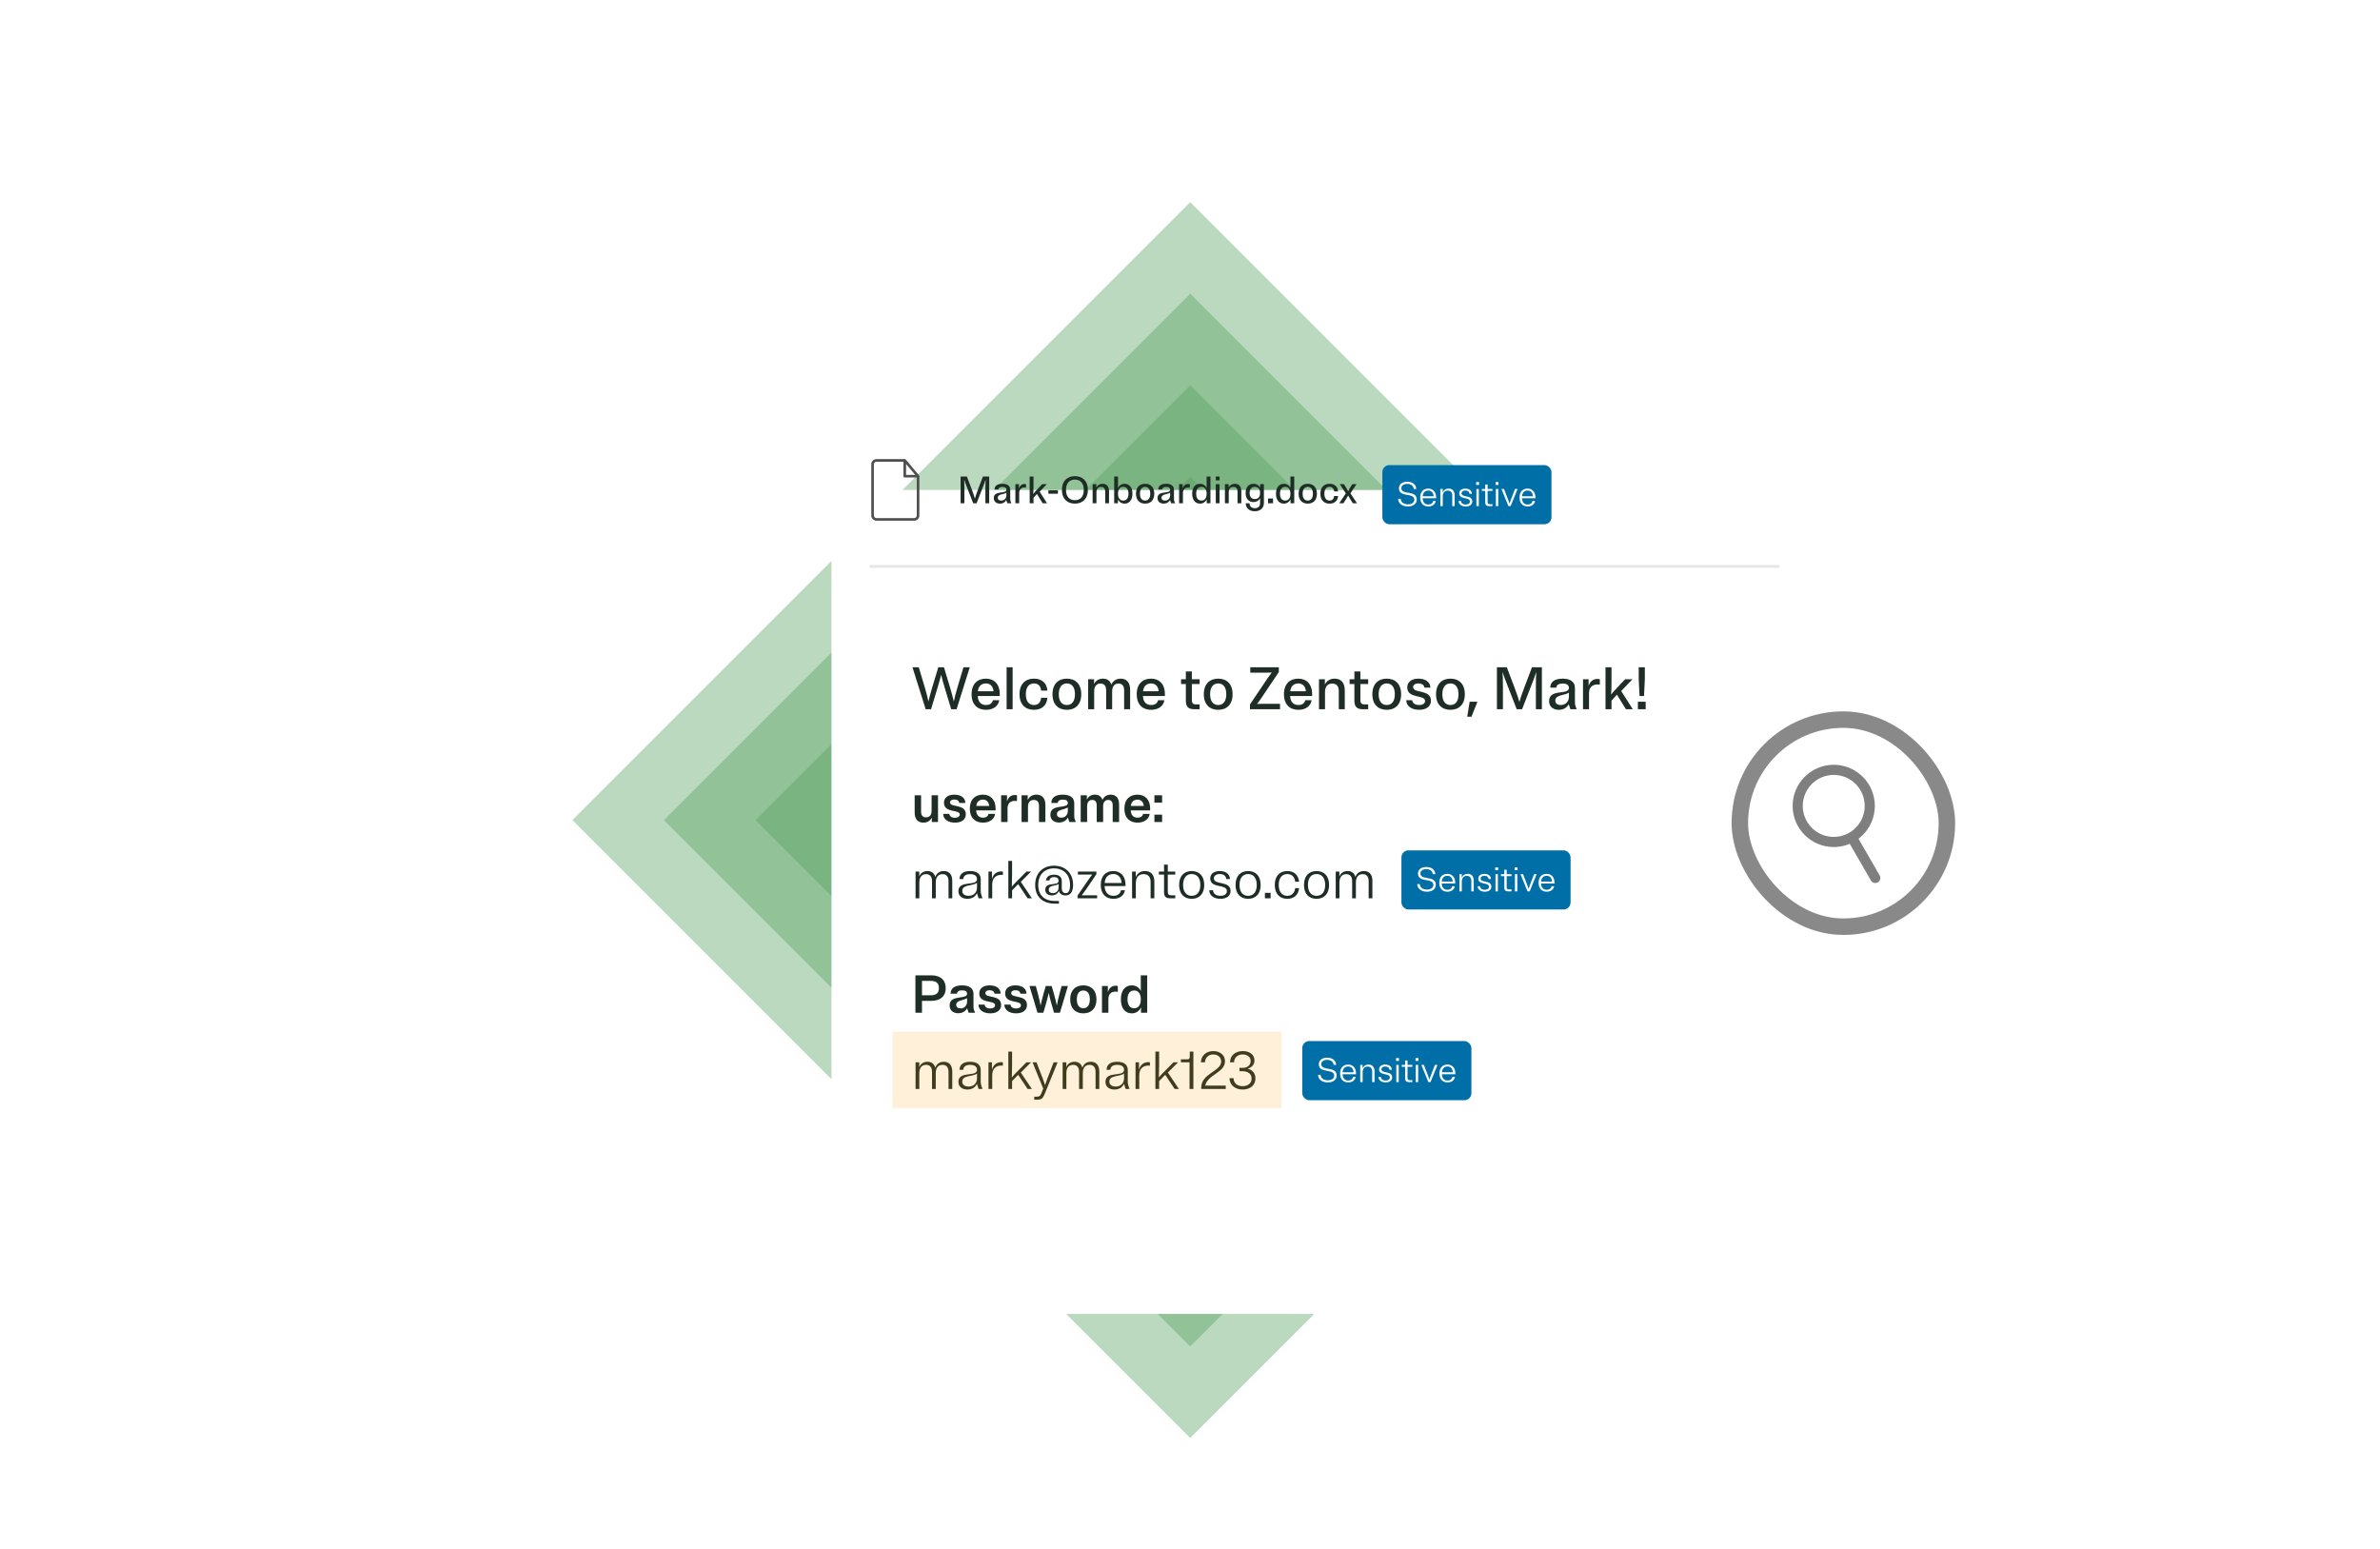 <svg width="624" height="406" viewBox="0 0 624 406" fill="none" xmlns="http://www.w3.org/2000/svg">
<path opacity="0.4" d="M312.062 53L474.062 215L312.062 377L150.062 215L312.062 53Z" fill="#55A05E"/>
<path opacity="0.4" d="M312.062 77L450.062 215L312.062 353L174.062 215L312.062 77Z" fill="#55A05E"/>
<path opacity="0.4" d="M312.062 101L426.062 215L312.062 329L198.062 215L312.062 101Z" fill="#55A05E"/>
<path opacity="0.4" d="M312.062 125L402.062 215L312.062 305L222.062 215L312.062 125Z" fill="#55A05E"/>
<path opacity="0.4" d="M312.062 149L378.062 215L312.062 281L246.062 215L312.062 149Z" fill="#55A05E"/>
<g filter="url(#filter0_d_132_1931)">
<rect x="218" y="107.5" width="258" height="216" rx="10.478" fill="white"/>
</g>
<path d="M240.579 124.574C240.537 124.58 240.495 124.587 240.448 124.587C240.418 124.587 240.391 124.581 240.362 124.578V135.146C240.362 135.523 240.056 135.831 239.677 135.831L229.804 135.831C229.426 135.831 229.119 135.523 229.119 135.146V121.733C229.119 121.355 229.426 121.048 229.804 121.048H237.515C237.292 120.893 237.176 120.631 237.168 120.363H229.804C229.049 120.363 228.434 120.978 228.434 121.733V135.146C228.434 135.901 229.049 136.515 229.804 136.515H239.678C240.433 136.515 241.047 135.901 241.047 135.146V124.841C240.845 124.807 240.689 124.709 240.58 124.574L240.579 124.574Z" fill="#505050"/>
<path d="M240.706 125.191C240.704 125.191 240.702 125.192 240.699 125.191H237.214C237.021 125.191 236.865 125.038 236.865 124.849L236.865 120.697C236.865 120.553 236.958 120.424 237.096 120.375C237.234 120.326 237.389 120.368 237.483 120.479L240.932 124.588C241.007 124.651 241.054 124.745 241.054 124.849C241.054 125.038 240.899 125.191 240.706 125.191L240.706 125.191ZM237.563 124.506H239.96L237.563 121.65V124.506Z" fill="#505050"/>
<path d="M255.154 131.935L253.544 127.785C253.174 126.835 252.984 126.345 252.794 125.715C252.834 126.415 252.854 127.155 252.854 127.975V131.935H251.854V124.935H253.504L254.734 128.175C255.234 129.485 255.454 130.175 255.604 130.725C255.754 130.175 255.974 129.485 256.474 128.175L257.704 124.935H259.354V131.935H258.354V127.975C258.354 127.155 258.374 126.415 258.414 125.715C258.224 126.345 258.034 126.835 257.664 127.785L256.054 131.935H255.154ZM265.166 131.935H264.116L263.826 131.105C263.516 131.705 262.926 132.035 262.166 132.035C261.286 132.035 260.556 131.545 260.556 130.585C260.556 128.435 263.866 129.655 263.866 128.375C263.866 127.885 263.486 127.655 262.816 127.655C262.186 127.655 261.786 127.885 261.766 128.335H260.756C260.756 127.335 261.546 126.835 262.816 126.835C264.086 126.835 264.866 127.355 264.866 128.375V130.535C264.866 131.175 264.876 131.265 265.166 131.935ZM261.596 130.475C261.596 131.005 261.946 131.235 262.556 131.235C263.226 131.235 263.866 130.735 263.866 129.835V129.175C263.106 129.655 261.596 129.525 261.596 130.475ZM268.627 127.805C267.797 127.805 267.217 128.275 267.217 129.235V131.935H266.217V126.935H267.147V128.075C267.387 127.265 267.927 126.885 268.627 126.885C268.787 126.885 268.907 126.905 269.017 126.935V127.855C268.907 127.825 268.787 127.805 268.627 127.805ZM269.967 131.935V124.935H270.967V127.405C270.967 128.085 270.947 128.815 270.907 129.505C271.227 129.055 271.617 128.665 272.157 128.085L273.237 126.935H274.457L272.587 128.905L274.517 131.935H273.367L271.877 129.505L270.967 130.505V131.935H269.967ZM274.874 128.535H277.374V129.435H274.874V128.535ZM281.82 132.035C279.94 132.035 278.42 130.885 278.42 128.435C278.42 125.985 279.94 124.835 281.82 124.835C283.7 124.835 285.22 125.985 285.22 128.435C285.22 130.885 283.7 132.035 281.82 132.035ZM281.82 131.135C283.22 131.135 284.15 130.235 284.15 128.435C284.15 126.635 283.22 125.735 281.82 125.735C280.42 125.735 279.49 126.635 279.49 128.435C279.49 130.235 280.42 131.135 281.82 131.135ZM287.451 126.935V127.815C287.761 127.175 288.351 126.835 289.081 126.835C290.091 126.835 290.771 127.455 290.771 128.805V131.935H289.771V128.905C289.771 128.045 289.371 127.655 288.671 127.655C287.941 127.655 287.471 128.125 287.471 129.055V131.935H286.471V126.935H287.451ZM293.105 131.935H292.125V124.935H293.125V127.925C293.475 127.215 294.105 126.835 294.865 126.835C296.055 126.835 296.915 127.755 296.915 129.435C296.915 131.115 296.055 132.035 294.865 132.035C294.085 132.035 293.455 131.645 293.105 130.905V131.935ZM294.495 127.635C293.665 127.635 293.125 128.235 293.125 129.435C293.125 130.635 293.665 131.235 294.495 131.235C295.325 131.235 295.865 130.635 295.865 129.435C295.865 128.235 295.325 127.635 294.495 127.635ZM300.232 132.035C298.832 132.035 297.832 131.165 297.832 129.435C297.832 127.705 298.832 126.835 300.232 126.835C301.632 126.835 302.632 127.705 302.632 129.435C302.632 131.165 301.632 132.035 300.232 132.035ZM300.232 131.235C301.042 131.235 301.582 130.635 301.582 129.435C301.582 128.235 301.042 127.635 300.232 127.635C299.422 127.635 298.882 128.235 298.882 129.435C298.882 130.635 299.422 131.235 300.232 131.235ZM308.095 131.935H307.045L306.755 131.105C306.445 131.705 305.855 132.035 305.095 132.035C304.215 132.035 303.485 131.545 303.485 130.585C303.485 128.435 306.795 129.655 306.795 128.375C306.795 127.885 306.415 127.655 305.745 127.655C305.115 127.655 304.715 127.885 304.695 128.335H303.685C303.685 127.335 304.475 126.835 305.745 126.835C307.015 126.835 307.795 127.355 307.795 128.375V130.535C307.795 131.175 307.805 131.265 308.095 131.935ZM304.525 130.475C304.525 131.005 304.875 131.235 305.485 131.235C306.155 131.235 306.795 130.735 306.795 129.835V129.175C306.035 129.655 304.525 129.525 304.525 130.475ZM311.557 127.805C310.727 127.805 310.147 128.275 310.147 129.235V131.935H309.147V126.935H310.077V128.075C310.317 127.265 310.857 126.885 311.557 126.885C311.717 126.885 311.837 126.905 311.947 126.935V127.855C311.837 127.825 311.717 127.805 311.557 127.805ZM316.379 131.935V130.905C316.029 131.645 315.399 132.035 314.619 132.035C313.429 132.035 312.569 131.115 312.569 129.435C312.569 127.755 313.429 126.835 314.619 126.835C315.379 126.835 316.009 127.215 316.359 127.925V124.935H317.359V131.935H316.379ZM314.989 127.635C314.159 127.635 313.619 128.235 313.619 129.435C313.619 130.635 314.159 131.235 314.989 131.235C315.819 131.235 316.359 130.635 316.359 129.435C316.359 128.235 315.819 127.635 314.989 127.635ZM319.756 124.935V125.935H318.756V124.935H319.756ZM319.756 126.935V131.935H318.756V126.935H319.756ZM322.138 126.935V127.815C322.448 127.175 323.038 126.835 323.768 126.835C324.778 126.835 325.458 127.455 325.458 128.805V131.935H324.458V128.905C324.458 128.045 324.058 127.655 323.358 127.655C322.628 127.655 322.158 128.125 322.158 129.055V131.935H321.158V126.935H322.138ZM328.633 131.635C327.443 131.635 326.583 130.785 326.583 129.235C326.583 127.685 327.443 126.835 328.633 126.835C329.413 126.835 330.043 127.195 330.393 127.875V126.935H331.373V131.885C331.373 133.225 330.413 134.035 328.983 134.035C327.563 134.035 326.613 133.195 326.613 131.935H327.613C327.613 132.695 328.073 133.235 328.983 133.235C329.893 133.235 330.373 132.725 330.373 131.885V130.635C330.023 131.285 329.393 131.635 328.633 131.635ZM329.003 130.835C329.833 130.835 330.373 130.305 330.373 129.235C330.373 128.165 329.833 127.635 329.003 127.635C328.173 127.635 327.633 128.165 327.633 129.235C327.633 130.305 328.173 130.835 329.003 130.835ZM333.77 130.685V131.935H332.47V130.685H333.77ZM338.352 131.935V130.905C338.002 131.645 337.372 132.035 336.592 132.035C335.402 132.035 334.542 131.115 334.542 129.435C334.542 127.755 335.402 126.835 336.592 126.835C337.352 126.835 337.982 127.215 338.332 127.925V124.935H339.332V131.935H338.352ZM336.962 127.635C336.132 127.635 335.592 128.235 335.592 129.435C335.592 130.635 336.132 131.235 336.962 131.235C337.792 131.235 338.332 130.635 338.332 129.435C338.332 128.235 337.792 127.635 336.962 127.635ZM342.879 132.035C341.479 132.035 340.479 131.165 340.479 129.435C340.479 127.705 341.479 126.835 342.879 126.835C344.279 126.835 345.279 127.705 345.279 129.435C345.279 131.165 344.279 132.035 342.879 132.035ZM342.879 131.235C343.689 131.235 344.229 130.635 344.229 129.435C344.229 128.235 343.689 127.635 342.879 127.635C342.069 127.635 341.529 128.235 341.529 129.435C341.529 130.635 342.069 131.235 342.879 131.235ZM347.232 129.435C347.232 130.635 347.772 131.235 348.582 131.235C349.292 131.235 349.722 130.795 349.782 130.035H350.832C350.732 131.295 349.912 132.035 348.582 132.035C347.182 132.035 346.182 131.165 346.182 129.435C346.182 127.705 347.182 126.835 348.582 126.835C349.912 126.835 350.732 127.575 350.832 128.835H349.782C349.722 128.075 349.292 127.635 348.582 127.635C347.772 127.635 347.232 128.235 347.232 129.435ZM355.784 131.935H354.684L354.034 130.895C353.844 130.575 353.634 130.225 353.464 129.915C353.294 130.225 353.074 130.585 352.884 130.895L352.234 131.935H351.134L352.854 129.335L351.264 126.935H352.364L352.884 127.765C353.074 128.075 353.294 128.435 353.464 128.745C353.624 128.435 353.844 128.075 354.034 127.765L354.554 126.935H355.654L354.064 129.335L355.784 131.935Z" fill="#1E2D25"/>
<path d="M228 148.5H466.5" stroke="#E6E6E6" stroke-width="0.75"/>
<path d="M239.236 174.933H240.886L242.536 180.449C242.961 181.88 243.196 182.854 243.416 183.923C243.684 182.838 243.919 181.864 244.344 180.449L246.01 174.933H247.487L249.153 180.449C249.578 181.864 249.813 182.838 250.081 183.923C250.301 182.854 250.536 181.88 250.961 180.449L252.611 174.933H254.261L250.804 185.935H249.389L247.723 180.418C247.283 178.972 247.016 178.029 246.749 176.897C246.481 178.029 246.214 178.972 245.774 180.418L244.108 185.935H242.694L239.236 174.933ZM261.979 183.577C261.759 185.133 260.392 186.092 258.506 186.092C256.305 186.092 254.734 184.74 254.734 182.005C254.734 179.271 256.305 177.919 258.506 177.919C260.58 177.919 262.121 179.286 262.121 182.005V182.477H256.353C256.415 184.049 257.264 184.834 258.506 184.834C259.622 184.834 260.172 184.284 260.329 183.577H261.979ZM258.506 179.176C257.343 179.176 256.525 179.868 256.384 181.219H260.486C260.36 179.868 259.59 179.176 258.506 179.176ZM265.493 174.933V185.935H263.921V174.933H265.493ZM268.955 182.005C268.955 183.891 269.803 184.834 271.076 184.834C272.192 184.834 272.868 184.143 272.962 182.948H274.613C274.456 184.929 273.167 186.092 271.076 186.092C268.876 186.092 267.304 184.724 267.304 182.005C267.304 179.286 268.876 177.919 271.076 177.919C273.167 177.919 274.456 179.082 274.613 181.062H272.962C272.868 179.868 272.192 179.176 271.076 179.176C269.803 179.176 268.955 180.119 268.955 182.005ZM279.718 186.092C277.517 186.092 275.946 184.724 275.946 182.005C275.946 179.286 277.517 177.919 279.718 177.919C281.918 177.919 283.49 179.286 283.49 182.005C283.49 184.724 281.918 186.092 279.718 186.092ZM279.718 184.834C280.991 184.834 281.839 183.891 281.839 182.005C281.839 180.119 280.991 179.176 279.718 179.176C278.445 179.176 277.596 180.119 277.596 182.005C277.596 183.891 278.445 184.834 279.718 184.834ZM286.842 178.076V179.318C287.298 178.406 288.131 177.919 289.169 177.919C290.237 177.919 291.039 178.422 291.385 179.475C291.84 178.453 292.721 177.919 293.837 177.919C295.314 177.919 296.304 178.846 296.304 180.858V185.935H294.732V181.015C294.732 179.773 294.198 179.208 293.239 179.208C292.233 179.208 291.589 179.899 291.589 181.251V185.935H290.017V181.015C290.017 179.773 289.483 179.208 288.524 179.208C287.518 179.208 286.874 179.899 286.874 181.251V185.935H285.302V178.076H286.842ZM305.278 183.577C305.058 185.133 303.69 186.092 301.804 186.092C299.604 186.092 298.032 184.74 298.032 182.005C298.032 179.271 299.604 177.919 301.804 177.919C303.879 177.919 305.419 179.286 305.419 182.005V182.477H299.651C299.714 184.049 300.563 184.834 301.804 184.834C302.92 184.834 303.47 184.284 303.628 183.577H305.278ZM301.804 179.176C300.641 179.176 299.824 179.868 299.683 181.219H303.785C303.659 179.868 302.889 179.176 301.804 179.176ZM312.485 183.498C312.485 184.394 312.83 184.677 313.553 184.677H314.528V185.935H313.098C311.683 185.935 310.913 185.369 310.913 183.718V179.333H309.656V178.076H310.913V176.033H312.485V178.076H314.528V179.333H312.485V183.498ZM319.394 186.092C317.194 186.092 315.622 184.724 315.622 182.005C315.622 179.286 317.194 177.919 319.394 177.919C321.594 177.919 323.166 179.286 323.166 182.005C323.166 184.724 321.594 186.092 319.394 186.092ZM319.394 184.834C320.667 184.834 321.516 183.891 321.516 182.005C321.516 180.119 320.667 179.176 319.394 179.176C318.121 179.176 317.272 180.119 317.272 182.005C317.272 183.891 318.121 184.834 319.394 184.834ZM327.807 174.933H335.288V176.19L330.62 183.137C330.29 183.624 329.945 184.096 329.583 184.551C330.039 184.536 330.542 184.52 331.045 184.52H335.603V185.935H327.728V184.677L332.396 177.73C332.726 177.243 333.072 176.772 333.434 176.316C332.978 176.331 332.475 176.347 331.972 176.347H327.807V174.933ZM343.88 183.577C343.66 185.133 342.292 186.092 340.406 186.092C338.206 186.092 336.634 184.74 336.634 182.005C336.634 179.271 338.206 177.919 340.406 177.919C342.481 177.919 344.021 179.286 344.021 182.005V182.477H338.253C338.316 184.049 339.165 184.834 340.406 184.834C341.522 184.834 342.072 184.284 342.23 183.577H343.88ZM340.406 179.176C339.243 179.176 338.426 179.868 338.285 181.219H342.387C342.261 179.868 341.491 179.176 340.406 179.176ZM347.362 178.076V179.459C347.85 178.453 348.777 177.919 349.924 177.919C351.512 177.919 352.58 178.893 352.58 181.015V185.935H351.009V181.172C351.009 179.821 350.38 179.208 349.28 179.208C348.132 179.208 347.394 179.946 347.394 181.408V185.935H345.822V178.076H347.362ZM356.674 183.498C356.674 184.394 357.019 184.677 357.742 184.677H358.717V185.935H357.287C355.872 185.935 355.102 185.369 355.102 183.718V179.333H353.845V178.076H355.102V176.033H356.674V178.076H358.717V179.333H356.674V183.498ZM363.583 186.092C361.383 186.092 359.811 184.724 359.811 182.005C359.811 179.286 361.383 177.919 363.583 177.919C365.783 177.919 367.355 179.286 367.355 182.005C367.355 184.724 365.783 186.092 363.583 186.092ZM363.583 184.834C364.856 184.834 365.705 183.891 365.705 182.005C365.705 180.119 364.856 179.176 363.583 179.176C362.31 179.176 361.461 180.119 361.461 182.005C361.461 183.891 362.31 184.834 363.583 184.834ZM368.963 180.214C368.963 178.752 370.158 177.919 371.871 177.919C373.82 177.919 374.998 178.878 375.03 180.276H373.458C373.395 179.601 372.83 179.176 371.871 179.176C371.054 179.176 370.503 179.553 370.503 180.135C370.503 181.895 375.171 180.622 375.171 183.703C375.171 185.259 373.851 186.092 372.091 186.092C370.063 186.092 368.727 185.086 368.696 183.577H370.268C370.331 184.331 370.991 184.834 372.091 184.834C373.018 184.834 373.631 184.426 373.631 183.781C373.631 182.005 368.963 183.294 368.963 180.214ZM380.282 186.092C378.082 186.092 376.51 184.724 376.51 182.005C376.51 179.286 378.082 177.919 380.282 177.919C382.483 177.919 384.054 179.286 384.054 182.005C384.054 184.724 382.483 186.092 380.282 186.092ZM380.282 184.834C381.555 184.834 382.404 183.891 382.404 182.005C382.404 180.119 381.555 179.176 380.282 179.176C379.009 179.176 378.161 180.119 378.161 182.005C378.161 183.891 379.009 184.834 380.282 184.834ZM384.692 187.899L385.32 183.97H387.364L385.792 187.899H384.692ZM397.657 185.935L395.127 179.412C394.545 177.919 394.246 177.149 393.948 176.159C394.011 177.259 394.042 178.422 394.042 179.711V185.935H392.47V174.933H395.064L396.997 180.025C397.783 182.084 398.129 183.168 398.364 184.033C398.6 183.168 398.946 182.084 399.732 180.025L401.665 174.933H404.258V185.935H402.687V179.711C402.687 178.422 402.718 177.259 402.781 176.159C402.482 177.149 402.184 177.919 401.602 179.412L399.072 185.935H397.657ZM413.392 185.935H411.742L411.286 184.63C410.799 185.573 409.872 186.092 408.677 186.092C407.294 186.092 406.147 185.322 406.147 183.813C406.147 180.434 411.349 182.351 411.349 180.339C411.349 179.569 410.752 179.208 409.699 179.208C408.709 179.208 408.08 179.569 408.049 180.276H406.461C406.461 178.705 407.703 177.919 409.699 177.919C411.695 177.919 412.921 178.736 412.921 180.339V183.734C412.921 184.74 412.937 184.882 413.392 185.935ZM407.781 183.64C407.781 184.473 408.331 184.834 409.29 184.834C410.343 184.834 411.349 184.049 411.349 182.634V181.597C410.155 182.351 407.781 182.147 407.781 183.64ZM418.833 179.443C417.528 179.443 416.616 180.182 416.616 181.691V185.935H415.045V178.076H416.506V179.868C416.884 178.595 417.732 177.997 418.833 177.997C419.084 177.997 419.273 178.029 419.446 178.076V179.522C419.273 179.475 419.084 179.443 418.833 179.443ZM420.939 185.935V174.933H422.51V178.815C422.51 179.883 422.479 181.031 422.416 182.115C422.919 181.408 423.532 180.795 424.381 179.883L426.078 178.076H427.996L425.057 181.172L428.09 185.935H426.282L423.941 182.115L422.51 183.687V185.935H420.939ZM431.253 174.933V178.076L431.033 182.477H429.87L429.65 178.076V174.933H431.253ZM431.473 183.97V185.935H429.43V183.97H431.473Z" fill="#1E2D25"/>
<path d="M239.812 213.022V208.5H241.492V212.784C241.492 213.806 241.968 214.282 242.808 214.282C243.676 214.282 244.25 213.708 244.25 212.574V208.5H245.93V215.5H244.306V214.324C243.9 215.206 243.102 215.668 242.094 215.668C240.736 215.668 239.812 214.828 239.812 213.022ZM247.493 210.446C247.493 209.102 248.571 208.332 250.195 208.332C252.043 208.332 253.079 209.228 253.093 210.516H251.483C251.441 209.956 250.979 209.606 250.195 209.606C249.537 209.606 249.089 209.9 249.089 210.362C249.089 211.818 253.219 210.656 253.219 213.47C253.219 214.912 252.057 215.668 250.377 215.668C248.501 215.668 247.311 214.758 247.283 213.372H248.893C248.949 213.988 249.481 214.394 250.377 214.394C251.133 214.394 251.637 214.072 251.637 213.554C251.637 212.084 247.493 213.274 247.493 210.446ZM260.907 213.372C260.711 214.786 259.451 215.668 257.715 215.668C255.713 215.668 254.271 214.45 254.271 212C254.271 209.55 255.713 208.332 257.715 208.332C259.619 208.332 261.033 209.564 261.033 212C261.033 212.168 261.033 212.308 261.019 212.462H255.937C255.993 213.736 256.693 214.366 257.715 214.366C258.597 214.366 259.045 213.946 259.185 213.372H260.907ZM257.715 209.634C256.763 209.634 256.091 210.18 255.965 211.286H259.353C259.241 210.18 258.611 209.634 257.715 209.634ZM266.052 209.97C264.918 209.97 264.162 210.586 264.162 211.916V215.5H262.482V208.5H264.022V210.124C264.358 208.962 265.114 208.43 266.094 208.43C266.318 208.43 266.486 208.458 266.64 208.5V210.04C266.486 209.998 266.304 209.97 266.052 209.97ZM269.451 208.5V209.76C269.871 208.822 270.697 208.332 271.747 208.332C273.133 208.332 274.085 209.186 274.085 211.034V215.5H272.405V211.272C272.405 210.194 271.901 209.718 271.033 209.718C270.109 209.718 269.521 210.306 269.521 211.482V215.5H267.841V208.5H269.451ZM282.07 215.5H280.376L279.97 214.338C279.536 215.164 278.696 215.64 277.646 215.64C276.372 215.64 275.392 214.94 275.392 213.596C275.392 210.6 279.97 212.182 279.97 210.53C279.97 209.914 279.494 209.634 278.654 209.634C277.856 209.634 277.352 209.928 277.338 210.516H275.644C275.644 209.06 276.778 208.332 278.654 208.332C280.516 208.332 281.65 209.088 281.65 210.558V213.54C281.65 214.436 281.664 214.562 282.07 215.5ZM277.114 213.4C277.114 214.072 277.548 214.366 278.304 214.366C279.158 214.366 279.97 213.736 279.97 212.574V211.692C278.962 212.322 277.114 212.238 277.114 213.4ZM284.955 208.5V209.648C285.347 208.78 286.117 208.332 287.069 208.332C288.021 208.332 288.735 208.766 289.043 209.704C289.449 208.808 290.233 208.332 291.227 208.332C292.529 208.332 293.411 209.144 293.411 210.922V215.5H291.731V211.16C291.731 210.166 291.311 209.718 290.541 209.718C289.743 209.718 289.225 210.278 289.225 211.37V215.5H287.545V211.16C287.545 210.166 287.111 209.718 286.355 209.718C285.543 209.718 285.025 210.278 285.025 211.37V215.5H283.345V208.5H284.955ZM301.43 213.372C301.234 214.786 299.974 215.668 298.238 215.668C296.236 215.668 294.794 214.45 294.794 212C294.794 209.55 296.236 208.332 298.238 208.332C300.142 208.332 301.556 209.564 301.556 212C301.556 212.168 301.556 212.308 301.542 212.462H296.46C296.516 213.736 297.216 214.366 298.238 214.366C299.12 214.366 299.568 213.946 299.708 213.372H301.43ZM298.238 209.634C297.286 209.634 296.614 210.18 296.488 211.286H299.876C299.764 210.18 299.134 209.634 298.238 209.634ZM304.685 208.5V210.432H302.669V208.5H304.685ZM304.685 213.568V215.5H302.669V213.568H304.685Z" fill="#1E2D25"/>
<path d="M241.016 228.5V229.76C241.394 228.85 242.164 228.36 243.172 228.36C244.194 228.36 244.936 228.864 245.216 229.914C245.58 228.892 246.392 228.36 247.47 228.36C248.772 228.36 249.668 229.186 249.668 230.922V235.5H248.688V231.034C248.688 229.774 248.1 229.172 247.106 229.172C246.028 229.172 245.342 229.914 245.342 231.342V235.5H244.362V231.034C244.362 229.774 243.788 229.172 242.794 229.172C241.716 229.172 241.03 229.914 241.03 231.342V235.5H240.05V228.5H241.016ZM257.592 235.5H256.57L256.136 234.142C255.73 235.094 254.82 235.64 253.63 235.64C252.342 235.64 251.278 234.968 251.278 233.638C251.278 230.628 256.15 232.476 256.15 230.474C256.15 229.592 255.464 229.172 254.358 229.172C253.28 229.172 252.608 229.592 252.552 230.46H251.558C251.6 229.06 252.65 228.36 254.358 228.36C256.066 228.36 257.13 229.088 257.13 230.502V233.302C257.13 234.156 257.144 234.24 257.592 235.5ZM252.3 233.54C252.3 234.45 253 234.856 253.994 234.856C255.156 234.856 256.15 234.086 256.15 232.7V231.44C255.072 232.336 252.3 231.818 252.3 233.54ZM260.073 228.5V230.446C260.437 229.074 261.375 228.458 262.565 228.458C262.719 228.458 262.831 228.472 262.943 228.5V229.396C262.831 229.368 262.705 229.354 262.551 229.354C261.165 229.354 260.143 230.166 260.143 231.902V235.5H259.163V228.5H260.073ZM264.372 235.5V225.7H265.352V229.2C265.352 230.278 265.324 231.398 265.282 232.476C265.884 231.72 266.542 231.09 267.396 230.236L269.118 228.5H270.322L267.648 231.188L270.546 235.5H269.426L266.948 231.79L265.352 233.428V235.5H264.372ZM279.374 234.758C278.45 234.758 277.834 234.338 277.624 233.554C277.358 234.31 276.658 234.744 275.762 234.744C274.824 234.744 274.054 234.268 274.054 233.274C274.054 230.992 277.54 232.462 277.54 230.922C277.54 230.264 277.106 229.942 276.392 229.942C275.664 229.942 275.216 230.25 275.146 230.838H274.222C274.348 229.816 275.146 229.312 276.392 229.312C277.61 229.312 278.38 229.872 278.38 230.992V232.882C278.38 233.652 278.73 234.156 279.43 234.156C280.186 234.156 280.55 233.428 280.55 232C280.55 229.284 278.828 227.66 276.336 227.66C273.886 227.66 272.206 229.284 272.206 232C272.206 234.632 273.774 236.2 276.518 236.2H277.638V236.9H276.518C273.326 236.9 271.408 235.038 271.408 232C271.408 228.878 273.438 226.96 276.336 226.96C279.29 226.96 281.348 228.878 281.348 232C281.348 233.722 280.69 234.758 279.374 234.758ZM274.964 233.274C274.964 233.876 275.454 234.156 276.056 234.156C276.854 234.156 277.54 233.638 277.54 232.686V231.762C276.812 232.322 274.964 231.972 274.964 233.274ZM282.61 229.284V228.5H287.454V229.2L284.696 233.246C284.332 233.764 283.982 234.24 283.604 234.73C284.094 234.716 284.626 234.716 285.158 234.716H287.65V235.5H282.512V234.8L285.284 230.754C285.634 230.236 285.984 229.76 286.362 229.27C285.872 229.284 285.354 229.284 284.822 229.284H282.61ZM294.932 233.4C294.694 234.814 293.532 235.64 291.922 235.64C290.004 235.64 288.604 234.422 288.604 231.986C288.604 229.564 289.976 228.36 291.894 228.36C293.728 228.36 295.1 229.62 295.1 232V232.294H289.612C289.654 234.002 290.606 234.856 291.922 234.856C293.042 234.856 293.714 234.282 293.91 233.4H294.932ZM291.894 229.144C290.634 229.144 289.738 229.928 289.626 231.496H294.078C293.98 229.97 293.112 229.144 291.894 229.144ZM297.782 228.5V229.942C298.202 228.906 299.07 228.36 300.218 228.36C301.66 228.36 302.654 229.256 302.654 231.132V235.5H301.674V231.244C301.674 229.844 300.988 229.172 299.826 229.172C298.58 229.172 297.796 229.984 297.796 231.552V235.5H296.816V228.5H297.782ZM306.175 233.764C306.175 234.492 306.455 234.716 307.029 234.716H308.135V235.5H306.763C305.741 235.5 305.195 235.094 305.195 233.918V229.284H303.837V228.5H305.195V226.68H306.175V228.5H308.135V229.284H306.175V233.764ZM312.442 235.64C310.524 235.64 309.152 234.422 309.152 232C309.152 229.578 310.524 228.36 312.442 228.36C314.36 228.36 315.732 229.578 315.732 232C315.732 234.422 314.36 235.64 312.442 235.64ZM312.442 234.856C313.786 234.856 314.71 233.904 314.71 232C314.71 230.096 313.786 229.144 312.442 229.144C311.112 229.144 310.188 230.096 310.188 232C310.188 233.904 311.112 234.856 312.442 234.856ZM317.306 230.306C317.306 229.074 318.328 228.36 319.812 228.36C321.408 228.36 322.458 229.2 322.472 230.46H321.506C321.464 229.676 320.82 229.144 319.812 229.144C318.888 229.144 318.258 229.578 318.258 230.264C318.258 232.14 322.64 230.796 322.64 233.582C322.64 234.912 321.562 235.64 319.966 235.64C318.244 235.64 317.068 234.744 317.054 233.4H318.034C318.076 234.268 318.818 234.856 319.966 234.856C321.03 234.856 321.674 234.38 321.674 233.624C321.674 231.664 317.306 233.022 317.306 230.306ZM327.235 235.64C325.317 235.64 323.945 234.422 323.945 232C323.945 229.578 325.317 228.36 327.235 228.36C329.153 228.36 330.525 229.578 330.525 232C330.525 234.422 329.153 235.64 327.235 235.64ZM327.235 234.856C328.579 234.856 329.503 233.904 329.503 232C329.503 230.096 328.579 229.144 327.235 229.144C325.905 229.144 324.981 230.096 324.981 232C324.981 233.904 325.905 234.856 327.235 234.856ZM333.138 234.072V235.5H331.64V234.072H333.138ZM335.263 232C335.263 233.904 336.187 234.856 337.517 234.856C338.665 234.856 339.449 234.114 339.575 232.84H340.597C340.429 234.604 339.267 235.64 337.517 235.64C335.599 235.64 334.227 234.422 334.227 232C334.227 229.578 335.599 228.36 337.517 228.36C339.267 228.36 340.429 229.396 340.597 231.16H339.575C339.449 229.886 338.665 229.144 337.517 229.144C336.187 229.144 335.263 230.096 335.263 232ZM345.173 235.64C343.255 235.64 341.883 234.422 341.883 232C341.883 229.578 343.255 228.36 345.173 228.36C347.091 228.36 348.463 229.578 348.463 232C348.463 234.422 347.091 235.64 345.173 235.64ZM345.173 234.856C346.517 234.856 347.441 233.904 347.441 232C347.441 230.096 346.517 229.144 345.173 229.144C343.843 229.144 342.919 230.096 342.919 232C342.919 233.904 343.843 234.856 345.173 234.856ZM351.17 228.5V229.76C351.548 228.85 352.318 228.36 353.326 228.36C354.348 228.36 355.09 228.864 355.37 229.914C355.734 228.892 356.546 228.36 357.624 228.36C358.926 228.36 359.822 229.186 359.822 230.922V235.5H358.842V231.034C358.842 229.774 358.254 229.172 357.26 229.172C356.182 229.172 355.496 229.914 355.496 231.342V235.5H354.516V231.034C354.516 229.774 353.942 229.172 352.948 229.172C351.87 229.172 351.184 229.914 351.184 231.342V235.5H350.204V228.5H351.17Z" fill="#1E2D25"/>
<path d="M240.008 265.5V255.7H244.166C246.406 255.7 247.946 256.778 247.946 259.046C247.946 261.314 246.406 262.392 244.166 262.392H241.73V265.5H240.008ZM243.97 257.156H241.73V260.936H243.97C245.356 260.936 246.168 260.446 246.168 259.046C246.168 257.632 245.356 257.156 243.97 257.156ZM255.656 265.5H253.962L253.556 264.338C253.122 265.164 252.282 265.64 251.232 265.64C249.958 265.64 248.978 264.94 248.978 263.596C248.978 260.6 253.556 262.182 253.556 260.53C253.556 259.914 253.08 259.634 252.24 259.634C251.442 259.634 250.938 259.928 250.924 260.516H249.23C249.23 259.06 250.364 258.332 252.24 258.332C254.102 258.332 255.236 259.088 255.236 260.558V263.54C255.236 264.436 255.25 264.562 255.656 265.5ZM250.7 263.4C250.7 264.072 251.134 264.366 251.89 264.366C252.744 264.366 253.556 263.736 253.556 262.574V261.692C252.548 262.322 250.7 262.238 250.7 263.4ZM256.749 260.446C256.749 259.102 257.827 258.332 259.451 258.332C261.299 258.332 262.335 259.228 262.349 260.516H260.739C260.697 259.956 260.235 259.606 259.451 259.606C258.793 259.606 258.345 259.9 258.345 260.362C258.345 261.818 262.475 260.656 262.475 263.47C262.475 264.912 261.313 265.668 259.633 265.668C257.757 265.668 256.567 264.758 256.539 263.372H258.149C258.205 263.988 258.737 264.394 259.633 264.394C260.389 264.394 260.893 264.072 260.893 263.554C260.893 262.084 256.749 263.274 256.749 260.446ZM263.53 260.446C263.53 259.102 264.608 258.332 266.232 258.332C268.08 258.332 269.116 259.228 269.13 260.516H267.52C267.478 259.956 267.016 259.606 266.232 259.606C265.574 259.606 265.126 259.9 265.126 260.362C265.126 261.818 269.256 260.656 269.256 263.47C269.256 264.912 268.094 265.668 266.414 265.668C264.538 265.668 263.348 264.758 263.32 263.372H264.93C264.986 263.988 265.518 264.394 266.414 264.394C267.17 264.394 267.674 264.072 267.674 263.554C267.674 262.084 263.53 263.274 263.53 260.446ZM269.916 258.5H271.568L272.086 260.39C272.422 261.65 272.632 262.602 272.828 263.624C273.052 262.616 273.276 261.678 273.626 260.404L274.186 258.5H275.726L276.286 260.404C276.636 261.678 276.86 262.616 277.084 263.624C277.28 262.602 277.49 261.65 277.826 260.39L278.344 258.5H279.996L277.896 265.5H276.356L275.768 263.484C275.404 262.224 275.166 261.342 274.956 260.32C274.746 261.342 274.508 262.224 274.144 263.484L273.556 265.5H272.016L269.916 258.5ZM284.033 265.668C282.017 265.668 280.589 264.436 280.589 262C280.589 259.564 282.017 258.332 284.033 258.332C286.049 258.332 287.477 259.564 287.477 262C287.477 264.436 286.049 265.668 284.033 265.668ZM284.033 264.324C285.069 264.324 285.741 263.554 285.741 262C285.741 260.446 285.069 259.676 284.033 259.676C282.997 259.676 282.325 260.446 282.325 262C282.325 263.554 282.997 264.324 284.033 264.324ZM292.493 259.97C291.359 259.97 290.603 260.586 290.603 261.916V265.5H288.923V258.5H290.463V260.124C290.799 258.962 291.555 258.43 292.535 258.43C292.759 258.43 292.927 258.458 293.081 258.5V260.04C292.927 259.998 292.745 259.97 292.493 259.97ZM299.157 265.5V264.114C298.667 265.136 297.799 265.668 296.721 265.668C295.069 265.668 293.879 264.422 293.879 262C293.879 259.578 295.069 258.332 296.721 258.332C297.757 258.332 298.611 258.822 299.101 259.774V255.7H300.781V265.5H299.157ZM297.365 259.676C296.287 259.676 295.615 260.446 295.615 262C295.615 263.554 296.287 264.324 297.365 264.324C298.429 264.324 299.101 263.554 299.101 262C299.101 260.446 298.429 259.676 297.365 259.676Z" fill="#1E2D25"/>
<path d="M241.016 278.5V279.76C241.394 278.85 242.164 278.36 243.172 278.36C244.194 278.36 244.936 278.864 245.216 279.914C245.58 278.892 246.392 278.36 247.47 278.36C248.772 278.36 249.668 279.186 249.668 280.922V285.5H248.688V281.034C248.688 279.774 248.1 279.172 247.106 279.172C246.028 279.172 245.342 279.914 245.342 281.342V285.5H244.362V281.034C244.362 279.774 243.788 279.172 242.794 279.172C241.716 279.172 241.03 279.914 241.03 281.342V285.5H240.05V278.5H241.016ZM257.592 285.5H256.57L256.136 284.142C255.73 285.094 254.82 285.64 253.63 285.64C252.342 285.64 251.278 284.968 251.278 283.638C251.278 280.628 256.15 282.476 256.15 280.474C256.15 279.592 255.464 279.172 254.358 279.172C253.28 279.172 252.608 279.592 252.552 280.46H251.558C251.6 279.06 252.65 278.36 254.358 278.36C256.066 278.36 257.13 279.088 257.13 280.502V283.302C257.13 284.156 257.144 284.24 257.592 285.5ZM252.3 283.54C252.3 284.45 253 284.856 253.994 284.856C255.156 284.856 256.15 284.086 256.15 282.7V281.44C255.072 282.336 252.3 281.818 252.3 283.54ZM260.073 278.5V280.446C260.437 279.074 261.375 278.458 262.565 278.458C262.719 278.458 262.831 278.472 262.943 278.5V279.396C262.831 279.368 262.705 279.354 262.551 279.354C261.165 279.354 260.143 280.166 260.143 281.902V285.5H259.163V278.5H260.073ZM264.372 285.5V275.7H265.352V279.2C265.352 280.278 265.324 281.398 265.282 282.476C265.884 281.72 266.542 281.09 267.396 280.236L269.118 278.5H270.322L267.648 281.188L270.546 285.5H269.426L266.948 281.79L265.352 283.428V285.5H264.372ZM275.303 280.95L276.241 278.5H277.291L273.959 286.662C273.399 288.062 273.049 288.3 271.845 288.3H271.159V287.516H271.761C272.545 287.516 272.755 287.334 273.091 286.466L273.511 285.388L270.711 278.5H271.761L272.699 280.95C273.217 282.266 273.623 283.316 274.001 284.478C274.379 283.316 274.785 282.266 275.303 280.95ZM279.571 278.5V279.76C279.949 278.85 280.719 278.36 281.727 278.36C282.749 278.36 283.491 278.864 283.771 279.914C284.135 278.892 284.947 278.36 286.025 278.36C287.327 278.36 288.223 279.186 288.223 280.922V285.5H287.243V281.034C287.243 279.774 286.655 279.172 285.661 279.172C284.583 279.172 283.897 279.914 283.897 281.342V285.5H282.917V281.034C282.917 279.774 282.343 279.172 281.349 279.172C280.271 279.172 279.585 279.914 279.585 281.342V285.5H278.605V278.5H279.571ZM296.147 285.5H295.125L294.691 284.142C294.285 285.094 293.375 285.64 292.185 285.64C290.897 285.64 289.833 284.968 289.833 283.638C289.833 280.628 294.705 282.476 294.705 280.474C294.705 279.592 294.019 279.172 292.913 279.172C291.835 279.172 291.163 279.592 291.107 280.46H290.113C290.155 279.06 291.205 278.36 292.913 278.36C294.621 278.36 295.685 279.088 295.685 280.502V283.302C295.685 284.156 295.699 284.24 296.147 285.5ZM290.855 283.54C290.855 284.45 291.555 284.856 292.549 284.856C293.711 284.856 294.705 284.086 294.705 282.7V281.44C293.627 282.336 290.855 281.818 290.855 283.54ZM298.628 278.5V280.446C298.992 279.074 299.93 278.458 301.12 278.458C301.274 278.458 301.386 278.472 301.498 278.5V279.396C301.386 279.368 301.26 279.354 301.106 279.354C299.72 279.354 298.698 280.166 298.698 281.902V285.5H297.718V278.5H298.628ZM302.927 285.5V275.7H303.907V279.2C303.907 280.278 303.879 281.398 303.837 282.476C304.439 281.72 305.097 281.09 305.951 280.236L307.673 278.5H308.877L306.203 281.188L309.101 285.5H307.981L305.503 281.79L303.907 283.428V285.5H302.927ZM311.936 277.016V275.7H312.888V285.5H311.88V278.5H309.612V277.716H311.32C311.712 277.716 311.936 277.576 311.936 277.016ZM314.948 285.5V285.108C314.948 281.412 320.17 280.88 320.17 278.318C320.17 277.212 319.344 276.442 318.098 276.442C316.866 276.442 315.956 277.268 315.928 278.5H314.864C314.892 276.694 316.334 275.56 318.098 275.56C319.862 275.56 321.178 276.596 321.178 278.234C321.178 281.23 316.516 281.762 316.012 284.618H321.374V285.5H314.948ZM329.158 282.77C329.158 284.562 327.702 285.64 325.826 285.64C323.894 285.64 322.382 284.534 322.354 282.658H323.418C323.432 283.96 324.356 284.758 325.826 284.758C327.17 284.758 328.15 283.988 328.15 282.77C328.15 281.538 327.198 280.838 325.728 280.838H324.972V279.956H325.826C327.03 279.956 327.898 279.284 327.898 278.164C327.898 277.1 327.03 276.442 325.826 276.442C324.538 276.442 323.572 277.226 323.558 278.5H322.494C322.494 276.68 323.964 275.56 325.826 275.56C327.59 275.56 328.906 276.456 328.906 278.024C328.906 279.144 328.164 279.886 327.086 280.166C328.346 280.46 329.158 281.328 329.158 282.77Z" fill="#1E2D25"/>
<rect x="234" y="270.5" width="102" height="20" fill="#FF9900" fill-opacity="0.15"/>
<ellipse cx="483.689" cy="215.42" rx="20.436" ry="20.436" fill="white"/>
<rect x="456.16" y="188.66" width="54.288" height="54.289" rx="27.144" fill="white"/>
<path d="M480.778 200.5C483.75 200.5 486.442 201.707 488.393 203.659L488.398 203.664C490.348 205.615 491.555 208.311 491.555 211.284C491.555 214.258 490.348 216.952 488.398 218.905L488.393 218.91C488.043 219.261 487.667 219.589 487.269 219.889L492.824 229.516C493.188 230.149 492.97 230.96 492.336 231.324C491.703 231.688 490.893 231.47 490.529 230.835L484.98 221.216C483.688 221.764 482.267 222.068 480.777 222.068C477.806 222.068 475.112 220.861 473.162 218.91L473.157 218.905C471.207 216.953 470 214.258 470 211.284C470 208.311 471.207 205.616 473.157 203.664L473.162 203.659C475.111 201.708 477.806 200.5 480.777 200.5L480.778 200.5ZM486.522 205.536C485.053 204.068 483.023 203.159 480.778 203.159C478.533 203.159 476.502 204.068 475.034 205.536C473.566 207.006 472.659 209.039 472.659 211.284C472.659 213.531 473.566 215.563 475.034 217.032C476.503 218.501 478.534 219.409 480.778 219.409C483.023 219.409 485.053 218.501 486.522 217.032C487.99 215.562 488.897 213.531 488.897 211.284C488.897 209.038 487.99 207.006 486.522 205.536Z" fill="#7F7F7F"/>
<rect x="456.16" y="188.66" width="54.288" height="54.289" rx="27.144" stroke="#898989" stroke-width="4.32"/>
<rect x="362.434" y="121.935" width="44.344" height="15.508" rx="1.836" fill="#006FA7"/>
<path d="M366.772 128.017C366.772 126.937 367.672 126.298 368.95 126.298C370.372 126.298 371.299 127.063 371.317 128.188H370.651C370.606 127.369 369.94 126.856 368.95 126.856C368.05 126.856 367.411 127.297 367.411 127.99C367.411 129.889 371.452 128.404 371.452 130.96C371.452 132.121 370.462 132.778 369.148 132.778C367.636 132.778 366.592 131.977 366.574 130.78H367.24C367.276 131.653 368.041 132.22 369.148 132.22C370.129 132.22 370.804 131.743 370.804 130.987C370.804 129.043 366.772 130.528 366.772 128.017ZM376.424 131.338C376.271 132.247 375.524 132.778 374.489 132.778C373.256 132.778 372.356 131.995 372.356 130.429C372.356 128.872 373.238 128.098 374.471 128.098C375.65 128.098 376.532 128.908 376.532 130.438V130.627H373.004C373.031 131.725 373.643 132.274 374.489 132.274C375.209 132.274 375.641 131.905 375.767 131.338H376.424ZM374.471 128.602C373.661 128.602 373.085 129.106 373.013 130.114H375.875C375.812 129.133 375.254 128.602 374.471 128.602ZM378.256 128.188V129.115C378.526 128.449 379.084 128.098 379.822 128.098C380.749 128.098 381.388 128.674 381.388 129.88V132.688H380.758V129.952C380.758 129.052 380.317 128.62 379.57 128.62C378.769 128.62 378.265 129.142 378.265 130.15V132.688H377.635V128.188H378.256ZM382.581 129.349C382.581 128.557 383.238 128.098 384.192 128.098C385.218 128.098 385.893 128.638 385.902 129.448H385.281C385.254 128.944 384.84 128.602 384.192 128.602C383.598 128.602 383.193 128.881 383.193 129.322C383.193 130.528 386.01 129.664 386.01 131.455C386.01 132.31 385.317 132.778 384.291 132.778C383.184 132.778 382.428 132.202 382.419 131.338H383.049C383.076 131.896 383.553 132.274 384.291 132.274C384.975 132.274 385.389 131.968 385.389 131.482C385.389 130.222 382.581 131.095 382.581 129.349ZM387.785 126.388V127.135H387.029V126.388H387.785ZM387.722 128.188V132.688H387.092V128.188H387.722ZM390.033 131.572C390.033 132.04 390.213 132.184 390.582 132.184H391.293V132.688H390.411C389.754 132.688 389.403 132.427 389.403 131.671V128.692H388.53V128.188H389.403V127.018H390.033V128.188H391.293V128.692H390.033V131.572ZM392.883 126.388V127.135H392.127V126.388H392.883ZM392.82 128.188V132.688H392.19V128.188H392.82ZM395.491 132.688L393.655 128.188H394.33L394.933 129.763C395.266 130.609 395.527 131.284 395.77 132.031C396.013 131.284 396.274 130.609 396.607 129.763L397.21 128.188H397.885L396.058 132.688H395.491ZM402.466 131.338C402.313 132.247 401.566 132.778 400.531 132.778C399.298 132.778 398.398 131.995 398.398 130.429C398.398 128.872 399.28 128.098 400.513 128.098C401.692 128.098 402.574 128.908 402.574 130.438V130.627H399.046C399.073 131.725 399.685 132.274 400.531 132.274C401.251 132.274 401.683 131.905 401.809 131.338H402.466ZM400.513 128.602C399.703 128.602 399.127 129.106 399.055 130.114H401.917C401.854 129.133 401.296 128.602 400.513 128.602Z" fill="white"/>
<rect x="367.434" y="222.935" width="44.344" height="15.508" rx="1.836" fill="#006FA7"/>
<path d="M371.772 229.017C371.772 227.937 372.672 227.298 373.95 227.298C375.372 227.298 376.299 228.063 376.317 229.188H375.651C375.606 228.369 374.94 227.856 373.95 227.856C373.05 227.856 372.411 228.297 372.411 228.99C372.411 230.889 376.452 229.404 376.452 231.96C376.452 233.121 375.462 233.778 374.148 233.778C372.636 233.778 371.592 232.977 371.574 231.78H372.24C372.276 232.653 373.041 233.22 374.148 233.22C375.129 233.22 375.804 232.743 375.804 231.987C375.804 230.043 371.772 231.528 371.772 229.017ZM381.424 232.338C381.271 233.247 380.524 233.778 379.489 233.778C378.256 233.778 377.356 232.995 377.356 231.429C377.356 229.872 378.238 229.098 379.471 229.098C380.65 229.098 381.532 229.908 381.532 231.438V231.627H378.004C378.031 232.725 378.643 233.274 379.489 233.274C380.209 233.274 380.641 232.905 380.767 232.338H381.424ZM379.471 229.602C378.661 229.602 378.085 230.106 378.013 231.114H380.875C380.812 230.133 380.254 229.602 379.471 229.602ZM383.256 229.188V230.115C383.526 229.449 384.084 229.098 384.822 229.098C385.749 229.098 386.388 229.674 386.388 230.88V233.688H385.758V230.952C385.758 230.052 385.317 229.62 384.57 229.62C383.769 229.62 383.265 230.142 383.265 231.15V233.688H382.635V229.188H383.256ZM387.581 230.349C387.581 229.557 388.238 229.098 389.192 229.098C390.218 229.098 390.893 229.638 390.902 230.448H390.281C390.254 229.944 389.84 229.602 389.192 229.602C388.598 229.602 388.193 229.881 388.193 230.322C388.193 231.528 391.01 230.664 391.01 232.455C391.01 233.31 390.317 233.778 389.291 233.778C388.184 233.778 387.428 233.202 387.419 232.338H388.049C388.076 232.896 388.553 233.274 389.291 233.274C389.975 233.274 390.389 232.968 390.389 232.482C390.389 231.222 387.581 232.095 387.581 230.349ZM392.785 227.388V228.135H392.029V227.388H392.785ZM392.722 229.188V233.688H392.092V229.188H392.722ZM395.033 232.572C395.033 233.04 395.213 233.184 395.582 233.184H396.293V233.688H395.411C394.754 233.688 394.403 233.427 394.403 232.671V229.692H393.53V229.188H394.403V228.018H395.033V229.188H396.293V229.692H395.033V232.572ZM397.883 227.388V228.135H397.127V227.388H397.883ZM397.82 229.188V233.688H397.19V229.188H397.82ZM400.491 233.688L398.655 229.188H399.33L399.933 230.763C400.266 231.609 400.527 232.284 400.77 233.031C401.013 232.284 401.274 231.609 401.607 230.763L402.21 229.188H402.885L401.058 233.688H400.491ZM407.466 232.338C407.313 233.247 406.566 233.778 405.531 233.778C404.298 233.778 403.398 232.995 403.398 231.429C403.398 229.872 404.28 229.098 405.513 229.098C406.692 229.098 407.574 229.908 407.574 231.438V231.627H404.046C404.073 232.725 404.685 233.274 405.531 233.274C406.251 233.274 406.683 232.905 406.809 232.338H407.466ZM405.513 229.602C404.703 229.602 404.127 230.106 404.055 231.114H406.917C406.854 230.133 406.296 229.602 405.513 229.602Z" fill="white"/>
<rect x="341.434" y="272.935" width="44.344" height="15.508" rx="1.836" fill="#006FA7"/>
<path d="M345.772 279.017C345.772 277.937 346.672 277.298 347.95 277.298C349.372 277.298 350.299 278.063 350.317 279.188H349.651C349.606 278.369 348.94 277.856 347.95 277.856C347.05 277.856 346.411 278.297 346.411 278.99C346.411 280.889 350.452 279.404 350.452 281.96C350.452 283.121 349.462 283.778 348.148 283.778C346.636 283.778 345.592 282.977 345.574 281.78H346.24C346.276 282.653 347.041 283.22 348.148 283.22C349.129 283.22 349.804 282.743 349.804 281.987C349.804 280.043 345.772 281.528 345.772 279.017ZM355.424 282.338C355.271 283.247 354.524 283.778 353.489 283.778C352.256 283.778 351.356 282.995 351.356 281.429C351.356 279.872 352.238 279.098 353.471 279.098C354.65 279.098 355.532 279.908 355.532 281.438V281.627H352.004C352.031 282.725 352.643 283.274 353.489 283.274C354.209 283.274 354.641 282.905 354.767 282.338H355.424ZM353.471 279.602C352.661 279.602 352.085 280.106 352.013 281.114H354.875C354.812 280.133 354.254 279.602 353.471 279.602ZM357.256 279.188V280.115C357.526 279.449 358.084 279.098 358.822 279.098C359.749 279.098 360.388 279.674 360.388 280.88V283.688H359.758V280.952C359.758 280.052 359.317 279.62 358.57 279.62C357.769 279.62 357.265 280.142 357.265 281.15V283.688H356.635V279.188H357.256ZM361.581 280.349C361.581 279.557 362.238 279.098 363.192 279.098C364.218 279.098 364.893 279.638 364.902 280.448H364.281C364.254 279.944 363.84 279.602 363.192 279.602C362.598 279.602 362.193 279.881 362.193 280.322C362.193 281.528 365.01 280.664 365.01 282.455C365.01 283.31 364.317 283.778 363.291 283.778C362.184 283.778 361.428 283.202 361.419 282.338H362.049C362.076 282.896 362.553 283.274 363.291 283.274C363.975 283.274 364.389 282.968 364.389 282.482C364.389 281.222 361.581 282.095 361.581 280.349ZM366.785 277.388V278.135H366.029V277.388H366.785ZM366.722 279.188V283.688H366.092V279.188H366.722ZM369.033 282.572C369.033 283.04 369.213 283.184 369.582 283.184H370.293V283.688H369.411C368.754 283.688 368.403 283.427 368.403 282.671V279.692H367.53V279.188H368.403V278.018H369.033V279.188H370.293V279.692H369.033V282.572ZM371.883 277.388V278.135H371.127V277.388H371.883ZM371.82 279.188V283.688H371.19V279.188H371.82ZM374.491 283.688L372.655 279.188H373.33L373.933 280.763C374.266 281.609 374.527 282.284 374.77 283.031C375.013 282.284 375.274 281.609 375.607 280.763L376.21 279.188H376.885L375.058 283.688H374.491ZM381.466 282.338C381.313 283.247 380.566 283.778 379.531 283.778C378.298 283.778 377.398 282.995 377.398 281.429C377.398 279.872 378.28 279.098 379.513 279.098C380.692 279.098 381.574 279.908 381.574 281.438V281.627H378.046C378.073 282.725 378.685 283.274 379.531 283.274C380.251 283.274 380.683 282.905 380.809 282.338H381.466ZM379.513 279.602C378.703 279.602 378.127 280.106 378.055 281.114H380.917C380.854 280.133 380.296 279.602 379.513 279.602Z" fill="white"/>
<defs>
<filter id="filter0_d_132_1931" x="165.61" y="76.066" width="362.78" height="320.78" filterUnits="userSpaceOnUse" color-interpolation-filters="sRGB">
<feFlood flood-opacity="0" result="BackgroundImageFix"/>
<feColorMatrix in="SourceAlpha" type="matrix" values="0 0 0 0 0 0 0 0 0 0 0 0 0 0 0 0 0 0 127 0" result="hardAlpha"/>
<feOffset dy="20.956"/>
<feGaussianBlur stdDeviation="26.195"/>
<feComposite in2="hardAlpha" operator="out"/>
<feColorMatrix type="matrix" values="0 0 0 0 0 0 0 0 0 0 0 0 0 0 0 0 0 0 0.08 0"/>
<feBlend mode="normal" in2="BackgroundImageFix" result="effect1_dropShadow_132_1931"/>
<feBlend mode="normal" in="SourceGraphic" in2="effect1_dropShadow_132_1931" result="shape"/>
</filter>
</defs>
</svg>
